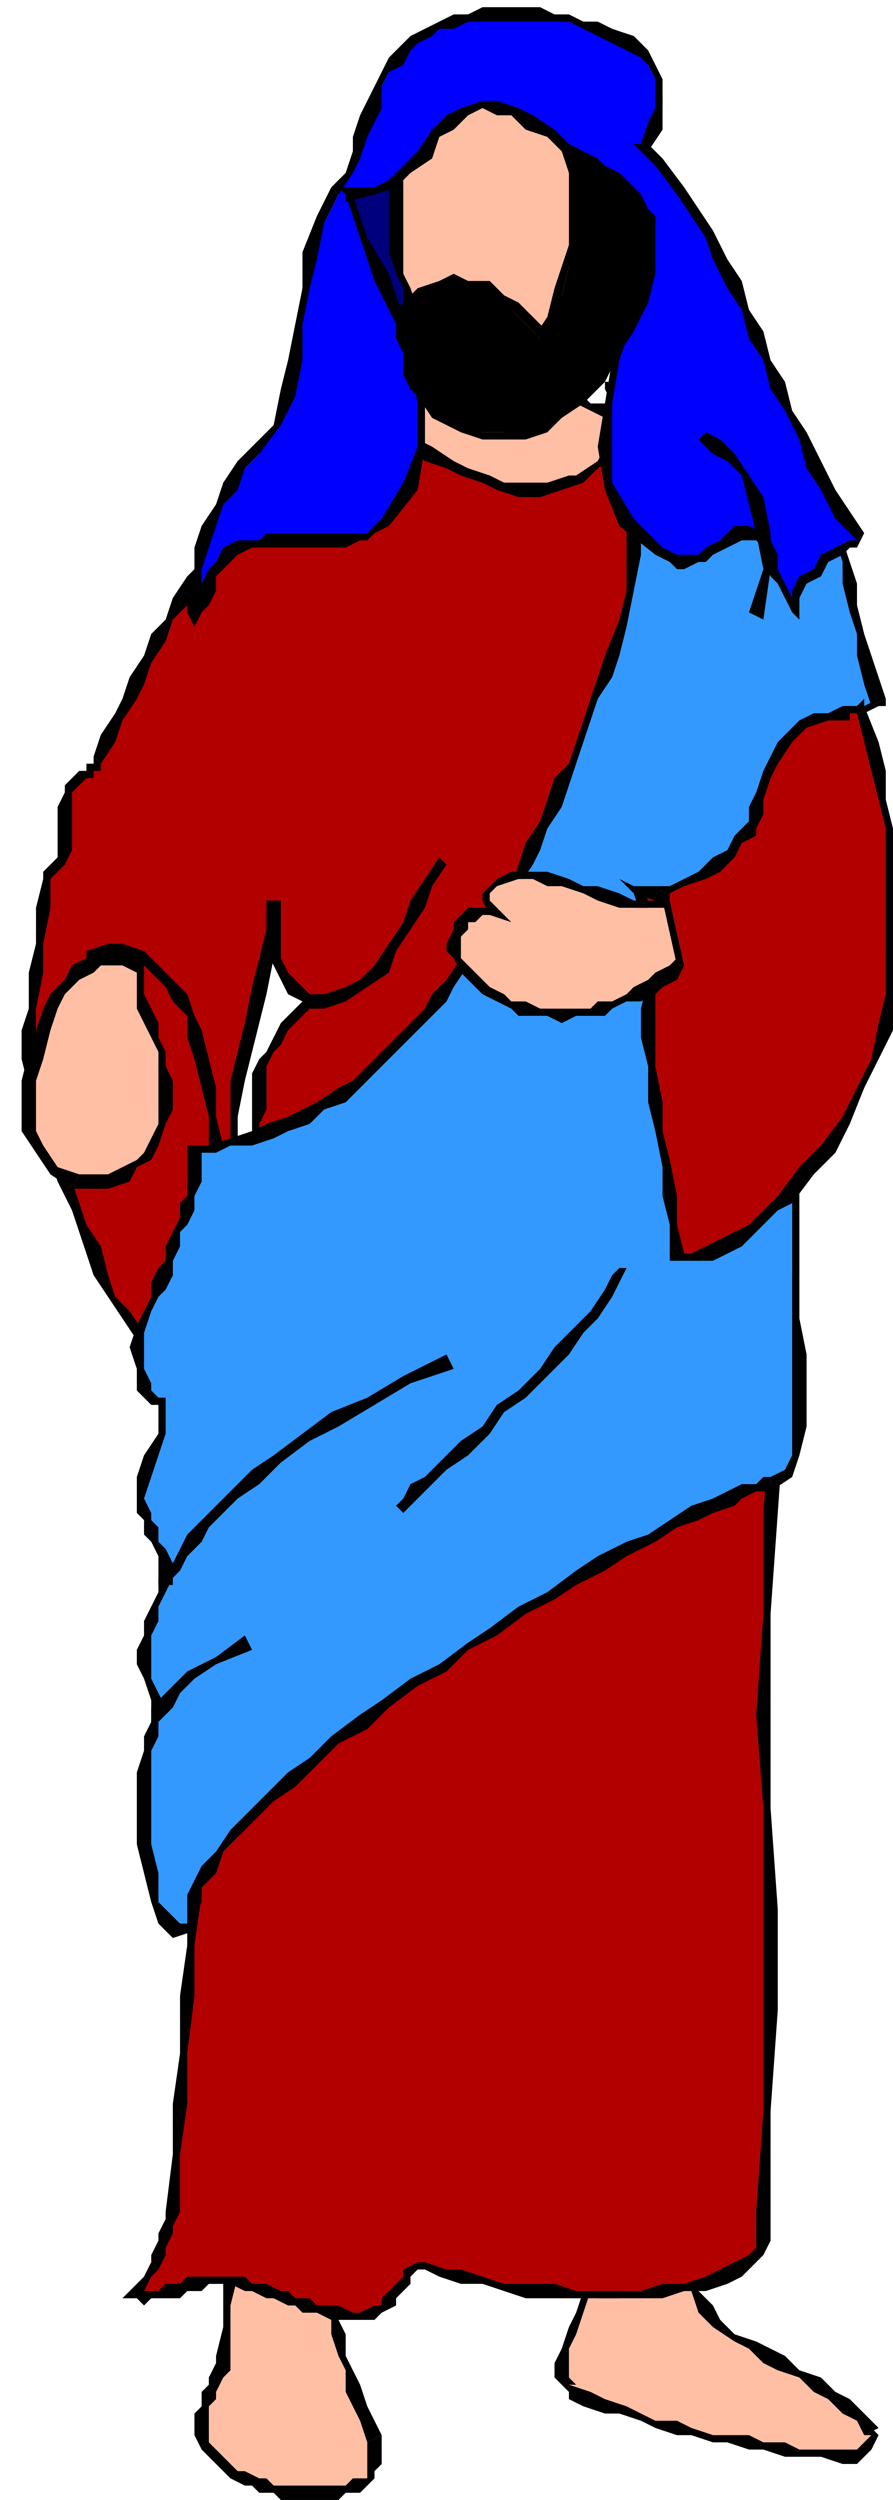 <svg xmlns="http://www.w3.org/2000/svg" fill-rule="evenodd" height="347" preserveAspectRatio="none" stroke-linecap="round" width="124"><style>.pen1{stroke:none}.brush3{fill:#000}.brush4{fill:#ffbfa5}.brush5{fill:#b20000}</style><path class="pen1" style="fill:#00007f" d="M62 47V17l-14 9v21h14z"/><path class="pen1 brush3" fill-rule="nonzero" d="m62 18-1-1v30h2V17h-2 2v-1l-2 1z"/><path class="pen1 brush3" fill-rule="nonzero" d="M48 26v1l14-9-1-1-14 9z"/><path class="pen1 brush3" fill-rule="nonzero" d="M48 46v1-21h-1v21l1 1-1-1v1h1zm13 1 1-1H48v2h14l1-1-1 1h1v-1z"/><path class="pen1 brush4" d="M77 46v2l1 2 1 2 1 2 1 1 1 1 2 1h2v3l-1 3-2 2-1 1-3 1-3 1h-7l-2-1-2-1-2-1-3-2-2-2-2-1-1-2v-1h2l1-1 1-1 1-4-1-3-1-2-1-3-1-3v-2l-1-3V23l1-2 1-3 1-2 2-2 4-1 4-1 3 1h2l2 1 2 1 2 1 2 1 2 1 2 2 1 1 1 1 2 2v1l1 1h1v1L77 46z"/><path class="pen1 brush3" fill-rule="nonzero" d="M87 57h-1l-2-1h-2l-1-1-1-2-1-1v-2l-1-2v-2h-2l1 2v2l1 2 1 2 1 2 2 1 2 1h2l-1-1h2-1z"/><path class="pen1 brush3" fill-rule="nonzero" d="m69 68 4 1h3l3-1 3-1 2-2 2-2v-3l1-3h-2v3l-1 2-1 2-2 2h-2l-3 1h-6z"/><path class="pen1 brush3" fill-rule="nonzero" d="m55 56-1 1v2l2 1 1 2 3 2 2 1 3 2 2 1h2l1-1-2-1-3-1-2-1-3-2-2-1-1-2-1-1v-1l-1 1z"/><path class="pen1 brush3" fill-rule="nonzero" d="m58 55-1 1h-2v2h1l1-1h2-1z"/><path class="pen1 brush3" fill-rule="nonzero" d="m57 46 1 2 1 3v3l-1 1v2l2-2v-7l-2-3-1 1z"/><path class="pen1 brush3" fill-rule="nonzero" d="M54 24v11l1 3 1 2v3l1 3 1-1v-2l-1-3-1-2V24zm14-12h-4l-4 1-2 2-2 3-1 2-1 2v2h2v-3l1-2 2-3 2-1 3-2h4zm24 15v-1h-1v-1l-1-1-1-1-1-1-1-1-2-2-2-1-1-1-2-2-2-1-3-1-2-1h-5v1h2l3 1 2 1 2 1 2 1 2 1 2 1 1 1 2 2 1 1 1 1 1 1 1 1v1h1v-1l1 1v-1z"/><path class="pen1 brush3" fill-rule="nonzero" d="m78 46-1 1 15-20-1-1-15 20z"/><path class="pen1 brush4" d="M46 319v3l1 2v3l1 2 1 3 1 2 1 2 1 3v4l-1 1-1 1h-1l-1 1H38l-1-1h-2l-1-1-1-1h-1l-1-1-1-1-1-1-1-2v-4l1-1v-2l1-1 1-2v-1l1-4v-7l1-3 13 6z"/><path class="pen1 brush3" fill-rule="nonzero" d="m53 338-1-2-1-2-1-3-1-2-1-2v-3l-1-2v-3h-2l1 3v2l1 3 1 2v3l1 2 1 2 1 3z"/><path class="pen1 brush3" fill-rule="nonzero" d="M48 346h2l1-1 1-1v-1l1-1v-4l-2 1v5h-2l-1 1zm-21-8 1 2 1 1 1 1 1 1 1 1 2 1h1l1 1h2l1 1h8l1-1v-1H38l-1-1h-1l-2-1h-1l-1-1-1-1-1-1-1-1v-1zm3-11v1l-1 2v1l-1 1v2l-1 1v3h2v-4l1-1v-1l1-2 1-1v-2zm3-15-1 1-1 3v7l-1 4h2v-7l1-4v-3l-1 1 1-2h-1v1z"/><path class="pen1 brush3" fill-rule="nonzero" d="M47 319h-1l-13-7-1 2 14 6-1-1h2-1z"/><path class="pen1 brush4" d="m81 312 1 3-1 3v3l-2 3v2l-1 2v2l1 2 3 1 2 1 2 1 3 1h2l3 1 2 1h3l2 1h3l2 1h5l3 1h6l1-1v-3l-2-1-2-2-2-2-2-1-2-2-2-1-2-1-3-1-2-2-2-2-2-2-2-2-1-3v-5l1-3-15 5z"/><path class="pen1 brush3" fill-rule="nonzero" d="M79 331h1l-1-1v-4l1-2 1-3 1-3 1-3-1-3h-1v6l-1 3-1 2-1 3-1 2v2l2 2v1-1 1z"/><path class="pen1 brush3" fill-rule="nonzero" d="M119 340h-8l-2-1h-3l-2-1h-5l-3-1-2-1h-3l-2-1-2-1-3-1-2-1-3-1v2l2 1 3 1h2l3 1 2 1 3 1h2l3 1h2l3 1h2l3 1h5l3 1h2zm1-2h1l-1 1-1 1v2l1-1 1-1 1-2-1-1h1z"/><path class="pen1 brush3" fill-rule="nonzero" d="m104 326 2 2 2 1 3 1 2 2 2 1 2 2 2 1 1 2 2-1-2-2-2-2-2-1-2-2-3-1-2-2-2-1-2-1z"/><path class="pen1 brush3" fill-rule="nonzero" d="m96 308-1-1v3l-1 3 1 2 1 3 1 3 2 2 3 2 2 1 1-1-3-1-2-2-1-2-2-2-1-3v-5l1-3-1-1 1 1 1-2-2 1z"/><path class="pen1 brush3" fill-rule="nonzero" d="M82 312v1l14-5v-2l-15 5v1-1h-1l1 1z"/><path class="pen1 brush5" d="M35 164h-1v-3l1-2v-2l1-2v-6l1-2v-1l1-2 1-1 1-2h1l1-1 1-1h2l-3-1-1-1-1-2-1-1-1-3v-6 4l-1 4-1 5-1 4-1 4-1 4v9h-3v11l-1 4v4l-1 3-1 4-2 3-3-1-2-2-3-2-1-3-2-3-1-3-1-3-2-3-1-4-2-3-1-4-1-3-1-3v-11l1-5 1-4v-9l1-1 1-1v-1l1-1v-8l1-1 1-1h1v-1h1v-1h1l1-3 1-3 2-3 1-3 2-2 1-3 2-3 1-3 2-2 1-3 2-3 2-2 1-3 2-2 2-3 2-3 1-1 2-1h2l2-1h5l2-1 2-1 1 2 2 2 2 2 2 1 2 2 3 1h2l3 1h3l3-1 2-1 3-1 2-3 2-2 2-3 1-2h1v2l1 3 1 4 1 4v5l-1 5-1 5v3l-1 3-2 5-1 5-2 6-1 7-3 6-3 7-3 6-4 7-4 6-5 5-6 5-6 5-8 3-8 2z"/><path class="pen1 brush3" fill-rule="nonzero" d="M35 154v3l-1 2v1l-1 2v1l1 2h1v-4l1-2v-3l1-2zm5-13-1 1-1 2-1 2-1 1-1 2v5h2v-6l1-2 1-1 1-2 1-1z"/><path class="pen1 brush3" fill-rule="nonzero" d="M45 140v-2h-2l-1 1-1 1-1 1 1 1 1-1 1-1h2v-2z"/><path class="pen1 brush3" fill-rule="nonzero" d="M39 125h-2v7l1 2 1 2 1 2 2 1 3 1v-2h-2l-2-2-1-1-1-2v-8h-2z"/><path class="pen1 brush3" fill-rule="nonzero" d="M33 159v-4l1-5 1-4 1-4 1-4 1-5v-4l1-4h-2v4l-1 4-1 4-1 5-1 4-1 4v9-1l1 1z"/><path class="pen1 brush3" fill-rule="nonzero" d="m31 159-1 1 3-1-1-1-2 1h-1 1-1z"/><path class="pen1 brush3" fill-rule="nonzero" d="M25 189h1l2-4 1-4 1-3v-4l1-4v-11h-2v15l-1 4-1 3-1 4-1 3v1h1zm-15-21 1 3 1 3 1 3 2 3 2 3 2 3 3 2 3 1v-1l-2-2-3-1-2-3-2-2-1-3-1-4-2-3-1-3z"/><path class="pen1 brush3" fill-rule="nonzero" d="m4 140-1 3v4l1 4 1 3 1 4 1 3 1 3 2 4 1-1-1-3-2-3-1-4-1-3-1-4v-10zm2-18-1 4v5l-1 4v5h1l1-5v-4l1-5v-4zm2-4v1l-1 1-1 1v1h1l1-1 1-1 1-2zm1-8-1 2v6h2v-8zm4-5v1h-1v1h-1l-1 1-1 1v1h1l1-1 1-1h1v-1h1v-1z"/><path class="pen1 brush3" fill-rule="nonzero" d="m38 62-2 2-1 3-2 3-2 2-2 3-1 3-2 2-2 3-1 3-2 2-1 3-2 3-1 3-1 2-2 3-1 3 1 1 2-3 1-3 2-3 1-2 1-3 2-3 1-3 2-2 1-3 2-3 2-2 1-3 2-2 2-3 2-3 1-2z"/><path class="pen1 brush3" fill-rule="nonzero" d="m56 57-1-1-2 1-2 1h-3l-2 1h-2l-2 1h-2l-2 2 1 1 2-1 1-1 2-1h4l3-1h2l2-1-1-1h2l-1-1z"/><path class="pen1 brush3" fill-rule="nonzero" d="M72 67h-2l-3-1-2-1-3-1-2-1-2-2-1-2-1-2h-2l2 3 1 2 2 2 3 1 2 1 3 1 2 1 3 1zm19-13h-1l-2 3-2 3-1 2-2 2-3 2-2 1h-6v2h3l3-1 3-1 2-2 3-2 2-3 1-2 2-3h-1z"/><path class="pen1 brush3" fill-rule="nonzero" d="m93 83 1-5 1-5-1-5v-4l-1-4-1-3-1-2v-1l-1 1v1l1 1v3l1 4 1 4v10l-1 4z"/><path class="pen1 brush3" fill-rule="nonzero" d="m35 165 9-2 7-4 7-4 5-5 6-6 4-6 4-6 3-7 3-7 2-6 2-7 2-5 1-6 1-4 1-4 1-3-1-1-1 3-1 4-1 5-2 5-1 6-2 6-3 7-2 7-4 6-3 6-5 6-5 6-5 5-7 4-7 3-8 2z"/><path class="pen1 brush5" d="m108 196-1 14-1 14v27l1 14v28l-1 14v5l-1 2-2 1-2 1-3 1h-3l-3 1h-3l-3 1h-3l-3-1h-7l-3-1h-3l-3-1-3-1h-4l-1 1v1l-1 2-1 1-1 1h-9l-1-1h-2l-1-1-2-1h-1l-2-1H25l-1 1h-2l-1 1h-2l1-2v-1l1-2 1-1 1-1v-2l1-2v-1l1-8v-7l1-7v-15l1-7v-8l1-7 80-52z"/><path class="pen1 brush3" fill-rule="nonzero" d="M107 307v-14l1-14v-14l-1-14v-27l1-14 1-14h-2l-1 14v14l-1 14 1 13v42l-1 14zm-2 7 1-1 1-2v-4h-2v5l-1 1z"/><path class="pen1 brush3" fill-rule="nonzero" d="m59 315 2 1 3 1h3l3 1 3 1h19l3-1h3l3-1 2-1 2-2-1-1-2 1-2 1-2 1-3 1h-3l-3 1h-9l-3-1h-7l-3-1-3-1h-2l-3-1zm-7 7 1-1 2-1v-1l1-1 1-1v-1l1-1h1v-1h-1l-2 1v1l-1 1-1 1-1 1v1h-1zm-24-4 1-1h3l2 1h1l2 1h1l2 1h1l1 1h2l2 1h6v-2l-2 1h-1l-2-1h-3l-1-1h-2l-1-1h-1l-2-1h-2l-1-1h-6zm-10 0 1 1 1 1 1-1h4l1-1h2v-2h-2l-1 1h-2l-1 1h-3v1l-1-1-1 1h2z"/><path class="pen1 brush3" fill-rule="nonzero" d="M23 307v1l-1 2v1l-1 2v1l-1 2-1 1-1 1 1 1 1-1 1-2 1-1 1-2v-1l1-2v-1l1-2zm5-60v1l-1 7-1 8v7l-1 7v8l-1 7v7l-1 8h2v-8l1-7v-7l1-8v-7l1-7v-8l1-7-1-1v1z"/><path class="pen1 brush3" fill-rule="nonzero" d="M109 196h-1l-80 51 1 1 79-51-1-1h2v-1l-1 1z"/><path class="pen1" style="fill:#39f" d="m85 54 2 4 1 5v14l-1 5-1 4-1 5-1 3-1 3-1 3-2 3-1 3-1 3-1 3-1 2-2 3-1 3-2 3-1 3-2 2-2 3-1 3-2 2-2 3-2 2-2 2-2 2-2 2-2 2-2 1-2 2-2 1-3 2-2 1-3 1-2 1-3 1h-2l-3 1v4l-1 2v2l-1 1v2l-1 2-1 2v2l-1 1-1 2-1 2-1 2v6l1 3v1h1l1 1 1 1-1 3-1 3-1 3v6l1 2 1 1v1l1 2v2l-1 2v2l-1 2v2l-1 2v2l1 2v3l1 1-1 2v2l-1 2v13l1 4 1 4 1 3 2 1 1-1v-1l1-2 1-3 1-2 2-2 2-2 2-3 3-2 2-3 3-3 4-2 3-3 4-3 3-2 4-3 4-2 4-3 4-2 3-3 4-2 4-2 3-2 3-2 3-1 3-2 3-1 2-1 2-1 2-1h2l2-1 2-3v-19l-1-6v-17l-1-6-1-6-1-6-1-7-1-6-1-6v-5l1-3v-2l1-3v-2l2-3 1-2 1-1 2-1 1-1 2-1h3l2-1h2l-1-4-1-3-1-3v-4l-1-3-1-3-1-3-1-4-1-2-1-1-2-2-3-1-2-1-2-1-3-1-2-1h-1l-1-1-1-1-1-1v-1h-1l-1-1-1-1-1-1h-6z"/><path class="pen1 brush3" fill-rule="nonzero" d="m86 91 1-4 1-5 1-5V67l-1-4-1-5-1-5-2 1 2 4 1 5v19l-1 4-2 5zm-23 46 2-3 2-2 2-3 1-3 2-3 2-3 1-2 1-3 2-3 1-3 1-3 1-3 1-3 1-3 2-3 1-3h-2l-1 3-1 3-1 3-1 3-1 3-2 2-1 3-1 3-2 3-1 3-1 3-2 2-1 3-2 3-2 2-2 3z"/><path class="pen1 brush3" fill-rule="nonzero" d="m28 159-1 1h3l2-1h3l3-1 2-1 3-1 2-2 3-1 2-2 2-2 2-2 2-2 2-2 2-2 2-2 1-2-1-1-2 2-1 2-2 2-2 2-2 2-2 2-2 2-2 1-3 2-2 1-2 1-3 1-2 1-3 1-3 1h-2l-1 1 1-1h-1v1z"/><path class="pen1 brush3" fill-rule="nonzero" d="M27 168v-2l1-2v-5l-2 1v6l-1 1z"/><path class="pen1 brush3" fill-rule="nonzero" d="m21 182 1-2 1-1 1-2v-2l1-2v-2l1-1 1-2-2-1v2l-1 2-1 2v2l-1 1-1 2v2l-1 2zm0 10-1-2v-5l1-3h-1l-1 2-1 3 1 3v3z"/><path class="pen1 brush3" fill-rule="nonzero" d="M23 196v-2h-1l-1-1v-1l-2 1 1 1 1 1h1v1zm-3 12 1-3 1-3 1-3v-3h-1v3l-2 3-1 3v3zm4 11v-2l-1-2-1-1v-2l-1-1v-1l-1-2h-1v2l1 1v2l1 1 1 2v3zm-2 16-1-2v-6l1-2v-2l1-2 1-2h-2v2l-1 2-1 2v2l-1 2v2l1 2 1 3z"/><path class="pen1 brush3" fill-rule="nonzero" d="m21 243 1-2v-2l1-2-1-2-1 1v3l-1 2v2zm5 24h-1l-1-1-2-2v-4l-1-4v-13h-1l-1 3v10l1 4 1 4 1 3 2 2 3-1v-1 1-1z"/><path class="pen1 brush3" fill-rule="nonzero" d="m107 205 1 1-1-1h-1l-1 1h-2l-2 1-2 1-3 1-3 2-3 2-3 1-4 2-3 2-4 3-4 2-4 3-3 2-4 3-4 2-4 3-3 2-4 3-3 3-3 2-3 3-3 3-2 2-2 3-2 2-1 2-1 2v4h1v-1l1-2v-2l2-2 1-3 2-2 2-2 3-3 3-2 3-3 3-3 4-2 3-3 4-3 4-2 3-3 4-2 4-3 4-2 3-2 4-2 3-2 4-2 3-2 3-1 2-1 3-1 1-1 2-1h2v-1 1-1 1z"/><path class="pen1 brush3" fill-rule="nonzero" d="M110 173v29l-1 2-2 1v2l3-2 1-3 1-4v-10l-1-5v-10zm-6-50v6l1 6 1 7 1 6 1 6 1 6 1 7v6h1v-13l-1-6-1-6-1-7-1-6-1-6-1-6zm4-20-1 2-1 2-1 3-1 2v6l-1 2 1 3h1v-8l1-2v-3l1-2 1-2 2-3zm13-5 1-1-2 1h-3l-2 1h-2l-2 1-1 1-2 2h2l1-1 1-1h2l1-1h2l2-1h1l2-1 1-1-1 1h1v-1z"/><path class="pen1 brush3" fill-rule="nonzero" d="m115 72 1 3 1 3v3l1 4 1 3v3l1 4 1 3 2-1-1-3-1-3-1-3-1-4v-3l-1-3-1-3-1-4z"/><path class="pen1 brush3" fill-rule="nonzero" d="m98 62 3 1 2 1 3 1 2 1 2 1 2 1 2 2 1 2 1-1-1-2-2-2-2-1-2-2-3-1-2-1h-3l-2-1z"/><path class="pen1 brush3" fill-rule="nonzero" d="M92 56h1l1 1v1l1 1 1 1v1h1l1 1 1-1-1-1h-1v-1l-1-1-1-1v-1l-1-1-1-1z"/><path class="pen1 brush3" fill-rule="nonzero" d="m86 53-1 1h3l1 1h2l1 1 1-2h-2l-1-1h-5l-1 1 1-1h-1v1z"/><path class="pen1 brush4" d="M19 134v3l1 1v2l1 2 1 2v2l1 2v8l-1 2-2 2-1 2-2 1-2 1h-4l-4-2-2-2-1-3v-7l1-4 1-3 1-3 1-2 1-2 2-1 1-1 2-1h3l2 1z"/><path class="pen1 brush3" fill-rule="nonzero" d="M20 138v-4l-1 1v3zm4 16v-4l-1-2v-2l-1-2v-2l-1-2-1-2h-1v2l1 2 1 2 1 2v8zm-14 11h5l3-1 1-2 2-1 1-2 1-3 1-2h-2v2l-1 2-1 2-1 1-2 1-2 1h-4z"/><path class="pen1 brush3" fill-rule="nonzero" d="m6 140-1 3-1 3-1 4v7l2 3 2 3 3 2 1-2-3-1-2-3-1-2v-7l1-3 1-4 1-3zm14-6-2-2h-4l-2 1-2 1-1 2-2 2-1 2h2l1-2 1-1 1-1 2-1 1-1h3l2 1z"/><path class="pen1 brush5" d="m119 98 2 5 1 4 1 4v4l1 5v18l-1 4-2 5-1 4-2 4-3 4-3 4-3 3-1 2-2 1-2 2-2 1-1 1-2 1h-5v-4l-1-4-1-5v-4l-1-4-1-5v-21l-2-4 3 1h2l2-1 2-1 2-2 2-2 2-1 2-2v-4l1-3 2-3 1-2 3-2 2-1 2-1h3v-1z"/><path class="pen1 brush3" fill-rule="nonzero" d="M125 133v-9l-1-4v-5l-1-4v-4l-1-4-2-5-1 1 1 4 1 4 1 4 1 4v18zm-15 34 3-4 3-3 2-4 2-5 2-4 2-4v-5l1-5h-2v5l-1 4-1 5-2 4-2 4-3 4-3 3-3 4z"/><path class="pen1 brush3" fill-rule="nonzero" d="m93 174 1 1h5l2-1 2-1 2-2 1-1 2-2 2-1-2-1-1 1-2 2-1 1-2 1-2 1-2 1-2 1h-2 1-2v1h1z"/><path class="pen1 brush3" fill-rule="nonzero" d="M89 140v4l1 4v5l1 4 1 5v4l1 4v4h2l-1-4v-4l-1-5-1-4v-4l-1-5v-8zm-1-17v1l1 3 1 4v5l-1 4h2v-13l-2-4-1 1v-1l-2-1 2 2z"/><path class="pen1 brush3" fill-rule="nonzero" d="M104 115v-1l-2 2-1 2-2 1-2 2-2 1-2 1h-5v1l3 1 2-1 2-1 3-1 2-1 2-2 1-2 2-1v-1z"/><path class="pen1 brush3" fill-rule="nonzero" d="m114 99-3 1-2 2-2 3-1 3-1 3-1 2v2h1l1-2v-2l1-3 1-2 2-3 2-2 3-1z"/><path class="pen1 brush3" fill-rule="nonzero" d="M120 98h-3l-1 1h-2l1 1h3v-1h2-1l1-1v-1l-1 1zm-94 46 1 3 1 4 1 4v4h2l-1-4v-4l-1-4-1-4z"/><path class="pen1 brush3" fill-rule="nonzero" d="m12 133 3-1h2l2 1 2 2 2 2 1 2 2 2v3l2-1-1-2-1-3-2-2-2-2-2-2-3-1h-2l-3 1z"/><path class="pen1 brush4" d="M93 125h-3v1h-2l-2-1-3-1-2-1h-2l-3-1h-7l-1 1v1l-1 1 1 1h-1l-1 1h-1l-1 1-1 1v3l1 1v1l1 1 1 2h1l2 1 2 1 2 1 1 1h6l2-1h1l2-1h2l2-1 1-1 2-1 1-1 2-1-2-9z"/><path class="pen1 brush3" fill-rule="nonzero" d="M88 126h5l-1-2h-1v1h-3zm-19-3 3-1h2l2 1h2l3 1 2 1 3 1h2v-1l-2-1-3-1h-2l-2-1-3-1h-5l-2 1z"/><path class="pen1 brush3" fill-rule="nonzero" d="m68 127 1-1-1-1v-1l1-1v-1l-1 1-1 1v1l1 2v-1 1l3 1-2-2z"/><path class="pen1 brush3" fill-rule="nonzero" d="M65 129v-1h1l1-1h1v-1h-3l-1 1-1 1z"/><path class="pen1 brush3" fill-rule="nonzero" d="m68 137-1-1-1-1-1-1-1-1v-3l1-1-2-1v1l-1 2v1l1 1 1 2 1 1 1 1 1 1z"/><path class="pen1 brush3" fill-rule="nonzero" d="M94 134v-1l-1 1-2 1-1 1-2 1-1 1-2 1h-2l-1 1h-7l-2-1h-2l-1-1-2-1-1 1 2 1 2 1 1 1h4l2 1 2-1h4l1-1 2-1h2l2-1 1-1 2-1 1-2h1-1z"/><path class="pen1 brush3" fill-rule="nonzero" d="m93 126-1-1 2 9h1l-2-9-1-1 1 1v-1h-1z"/><path class="pen1" style="fill:#00f" d="M86 25v1l1 1h1l1 1v1l1 1v1l-1 6-2 7-1 6-2 6v6l1 5 2 5 5 4 1 1 2 1h1l1-1 2-1 1-1 3-1h2l1 2 1 1 1 2v2l1 2 2 1v-2l1-1 1-2 2-1 2-1 1-1 1-1-2-4-2-3-2-4-2-3-1-4-2-3-1-4-2-4-2-3-1-4-2-3-2-3-2-4-2-3-2-3-3-3 2-2 1-3v-2l-1-2-1-2-1-2-2-1-2-1-2-1-2-1h-2l-2-1H65l-2 1-2 1h-2l-1 2-2 1-1 1-1 2-1 2-1 2-1 3-1 2-1 3-1 2-1 3-2 4-2 4-1 5v5l-1 5-1 5-2 4-2 4-2 2-2 2-2 3-1 3-1 3-1 3v6l1-2 1-2 1-1 1-2 1-1 1-1h1l2-1h14l1-1h1l1-1 4-5 2-6v-6l-2-6-2-5-2-6-3-6-2-6h4l2-2 3-1 2-3 2-2 2-2 2-2h4l3 1 2 1 2 1 2 2 3 2 2 2 3 1z"/><path class="pen1 brush3" fill-rule="nonzero" d="M91 31v-1l-1-1-1-1v-1l-1-1-1-1h-1l-1 1 1 1h1l1 1v1h1v2zm1 45-4-4-3-5V56l1-6 2-6 2-7 1-6h-2l-1 6-1 6-2 7-1 6-1 6 1 6 2 5 5 4z"/><path class="pen1 brush3" fill-rule="nonzero" d="m102 73-2 2-2 1-1 1h-3l-2-1-1 1 2 1 1 1h1l2-1h1l1-1 2-1 2-1z"/><path class="pen1 brush3" fill-rule="nonzero" d="M110 84h1l-1-1-1-2-1-2v-2l-1-2-1-1-2-1h-2l1 2h2l1 1v2l1 2 1 1 1 2 1 2 1-1-1 1 1 1v-2z"/><path class="pen1 brush3" fill-rule="nonzero" d="M119 75h-1l-2 1-2 1-1 2-2 1-1 2v2h1v-1l1-2 2-1 1-2 2-1 1-1h1l1-2z"/><path class="pen1 brush3" fill-rule="nonzero" d="M89 20v1l2 2 3 4 2 3 2 3 1 3 2 4 2 3 1 4 2 3 1 4 2 3 2 4 1 4 2 3 2 4 3 3 1-1-2-3-2-3-2-4-2-4-2-3-1-4-2-3-1-4-2-3-1-4-2-3-2-4-2-3-2-3-3-4-2-2v1l-1-1h-1l1 1z"/><path class="pen1 brush3" fill-rule="nonzero" d="m85 6 2 1 2 1 1 1 1 2v4l-1 2-1 3 1 1 2-3v-7l-1-2-1-2-2-2-3-1zM56 9l1-2 1-1 2-1 1-1h2l2-1h14l2 1 2 1 2 1V4l-2-1h-2l-2-1h-2l-2-1h-8l-2 1h-2l-2 1-2 1-2 1-1 1-2 2z"/><path class="pen1 brush3" fill-rule="nonzero" d="m47 27 2-3 1-2 1-3 1-2 1-2v-3l1-2 2-1-2-1-1 2-1 2-1 2-1 2-1 3v2l-1 3-2 2z"/><path class="pen1 brush3" fill-rule="nonzero" d="m36 63 3-4 2-4 1-5v-5l1-5 1-4 1-5 2-4-1-1-2 4-2 5v5l-1 5-1 5-1 4-1 5-3 3z"/><path class="pen1 brush3" fill-rule="nonzero" d="m27 84 1 1v-6l1-3 1-3 1-3 2-2 1-3 2-2-1-1-2 2-2 3-1 3-2 3-1 3v3l-1 3v3h2-2l1 2 1-2z"/><path class="pen1 brush3" fill-rule="nonzero" d="m30 78-1 1-1 2-1 2v1l1 1 1-1 1-2v-2l1-1z"/><path class="pen1 brush3" fill-rule="nonzero" d="m53 72-1 1-1 1H37l-1 1h-3l-2 1-1 2 1 1 1-1 1-1 2-1h13l2-1h1l1-1 2-1z"/><path class="pen1 brush3" fill-rule="nonzero" d="M48 26v1l2 6 2 6 3 6 2 6 1 5v6l-2 5-3 5 1 1 4-5 1-6v-6l-1-6-2-6-2-6-3-5-2-6-1 1v-2h-1l1 1z"/><path class="pen1 brush3" fill-rule="nonzero" d="m67 14-3 1-2 1-2 2-2 3-2 2-2 2-2 1h-4v2l4-1 3-1 2-2 3-2 1-3 2-1 2-2 2-1zm19 11v-1l-3-1-2-2-2-1-2-2-3-2-2-1-3-1h-2v1l2 1h2l2 2 3 1 2 2 2 2 3 1 2 2 1-1v-1z"/><path class="pen1 brush3" d="M79 20v4l1 3v3l-1 4v3l-1 4-2 3-1 3-2-2-2-2-1-2-3-1-2-1h-4l-2 1-2 2-1 2v5l1 2 1 2 1 2 1 2 2 2 3 1h8l2-1 3-1 3-3 3-3 2-3 2-4 1-3 1-4v-7l-1-2v-1l-2-2-1-1-2-1-2-1-2-2-1-1z"/><path class="pen1 brush3" fill-rule="nonzero" d="M75 47h1l1-3 1-3 1-4 1-3v-4l1-3-1-4-1-3-1 1 1 3v10l-1 3-1 3-1 4-2 3 2-1-1 1v1l1-1z"/><path class="pen1 brush3" fill-rule="nonzero" d="m59 41 2-1h4l2 1 2 1 2 1 2 2 2 2 1-1-2-2-2-2-2-1-2-2h-3l-2-1-2 1-3 1z"/><path class="pen1 brush3" fill-rule="nonzero" d="m60 55-1-2-1-2-1-2v-5l1-2 1-1-1-1-1 1-2 2v4l1 2v3l1 2 1 1zm17 2-2 1-2 1-3 1h-3l-2-1-2-1-2-1-1-2h-2l2 3 2 1 2 1 3 1h6l3-1 2-2z"/><path class="pen1 brush3" fill-rule="nonzero" d="M89 31v7l-1 4-1 3-2 4-2 3-3 2-3 3 1 1 3-2 3-3 2-4 2-3 2-4 1-4v-8z"/><path class="pen1 brush3" fill-rule="nonzero" d="m79 20-1 1 2 1 2 1 1 1 2 2 2 1 1 1 1 2v1l2-1-1-1-1-2-1-1-2-2-2-1-1-1-2-1-2-1-1 1 1-1-2-2 1 3zm-18 99-2 3-2 3-1 3-2 3-2 3-2 2-2 1-3 1v2l3-1 3-2 3-2 1-3 2-3 2-3 1-3 2-3zm1 69-6 3-5 3-5 2-4 3-4 3-3 2-3 3-2 2-2 2-2 2-1 2-1 2-1 1-1 1v1h2v-1l1-1 1-2 2-2 1-2 2-2 2-2 3-2 3-3 4-3 4-2 5-3 5-3 6-2zm-28 39-4 3-4 2-2 2-2 2-1 1v2h1l1-1 1-1 1-2 2-2 3-2 5-2zm52-51-1 1-1 2-2 3-2 2-3 3-2 3-3 3-3 2-2 3-3 2-3 3-2 2-2 1-1 2-1 1 1 1 1-1 1-1 2-2 2-2 3-2 3-3 2-3 3-2 3-3 3-3 2-3 2-2 2-3 1-2 1-2zm20-90 1-7v-5l-1-5-2-3-2-3-2-2-2-1-1 1 1 1 1 1 2 1 2 2 1 4 1 4 1 5-2 6z"/></svg>
